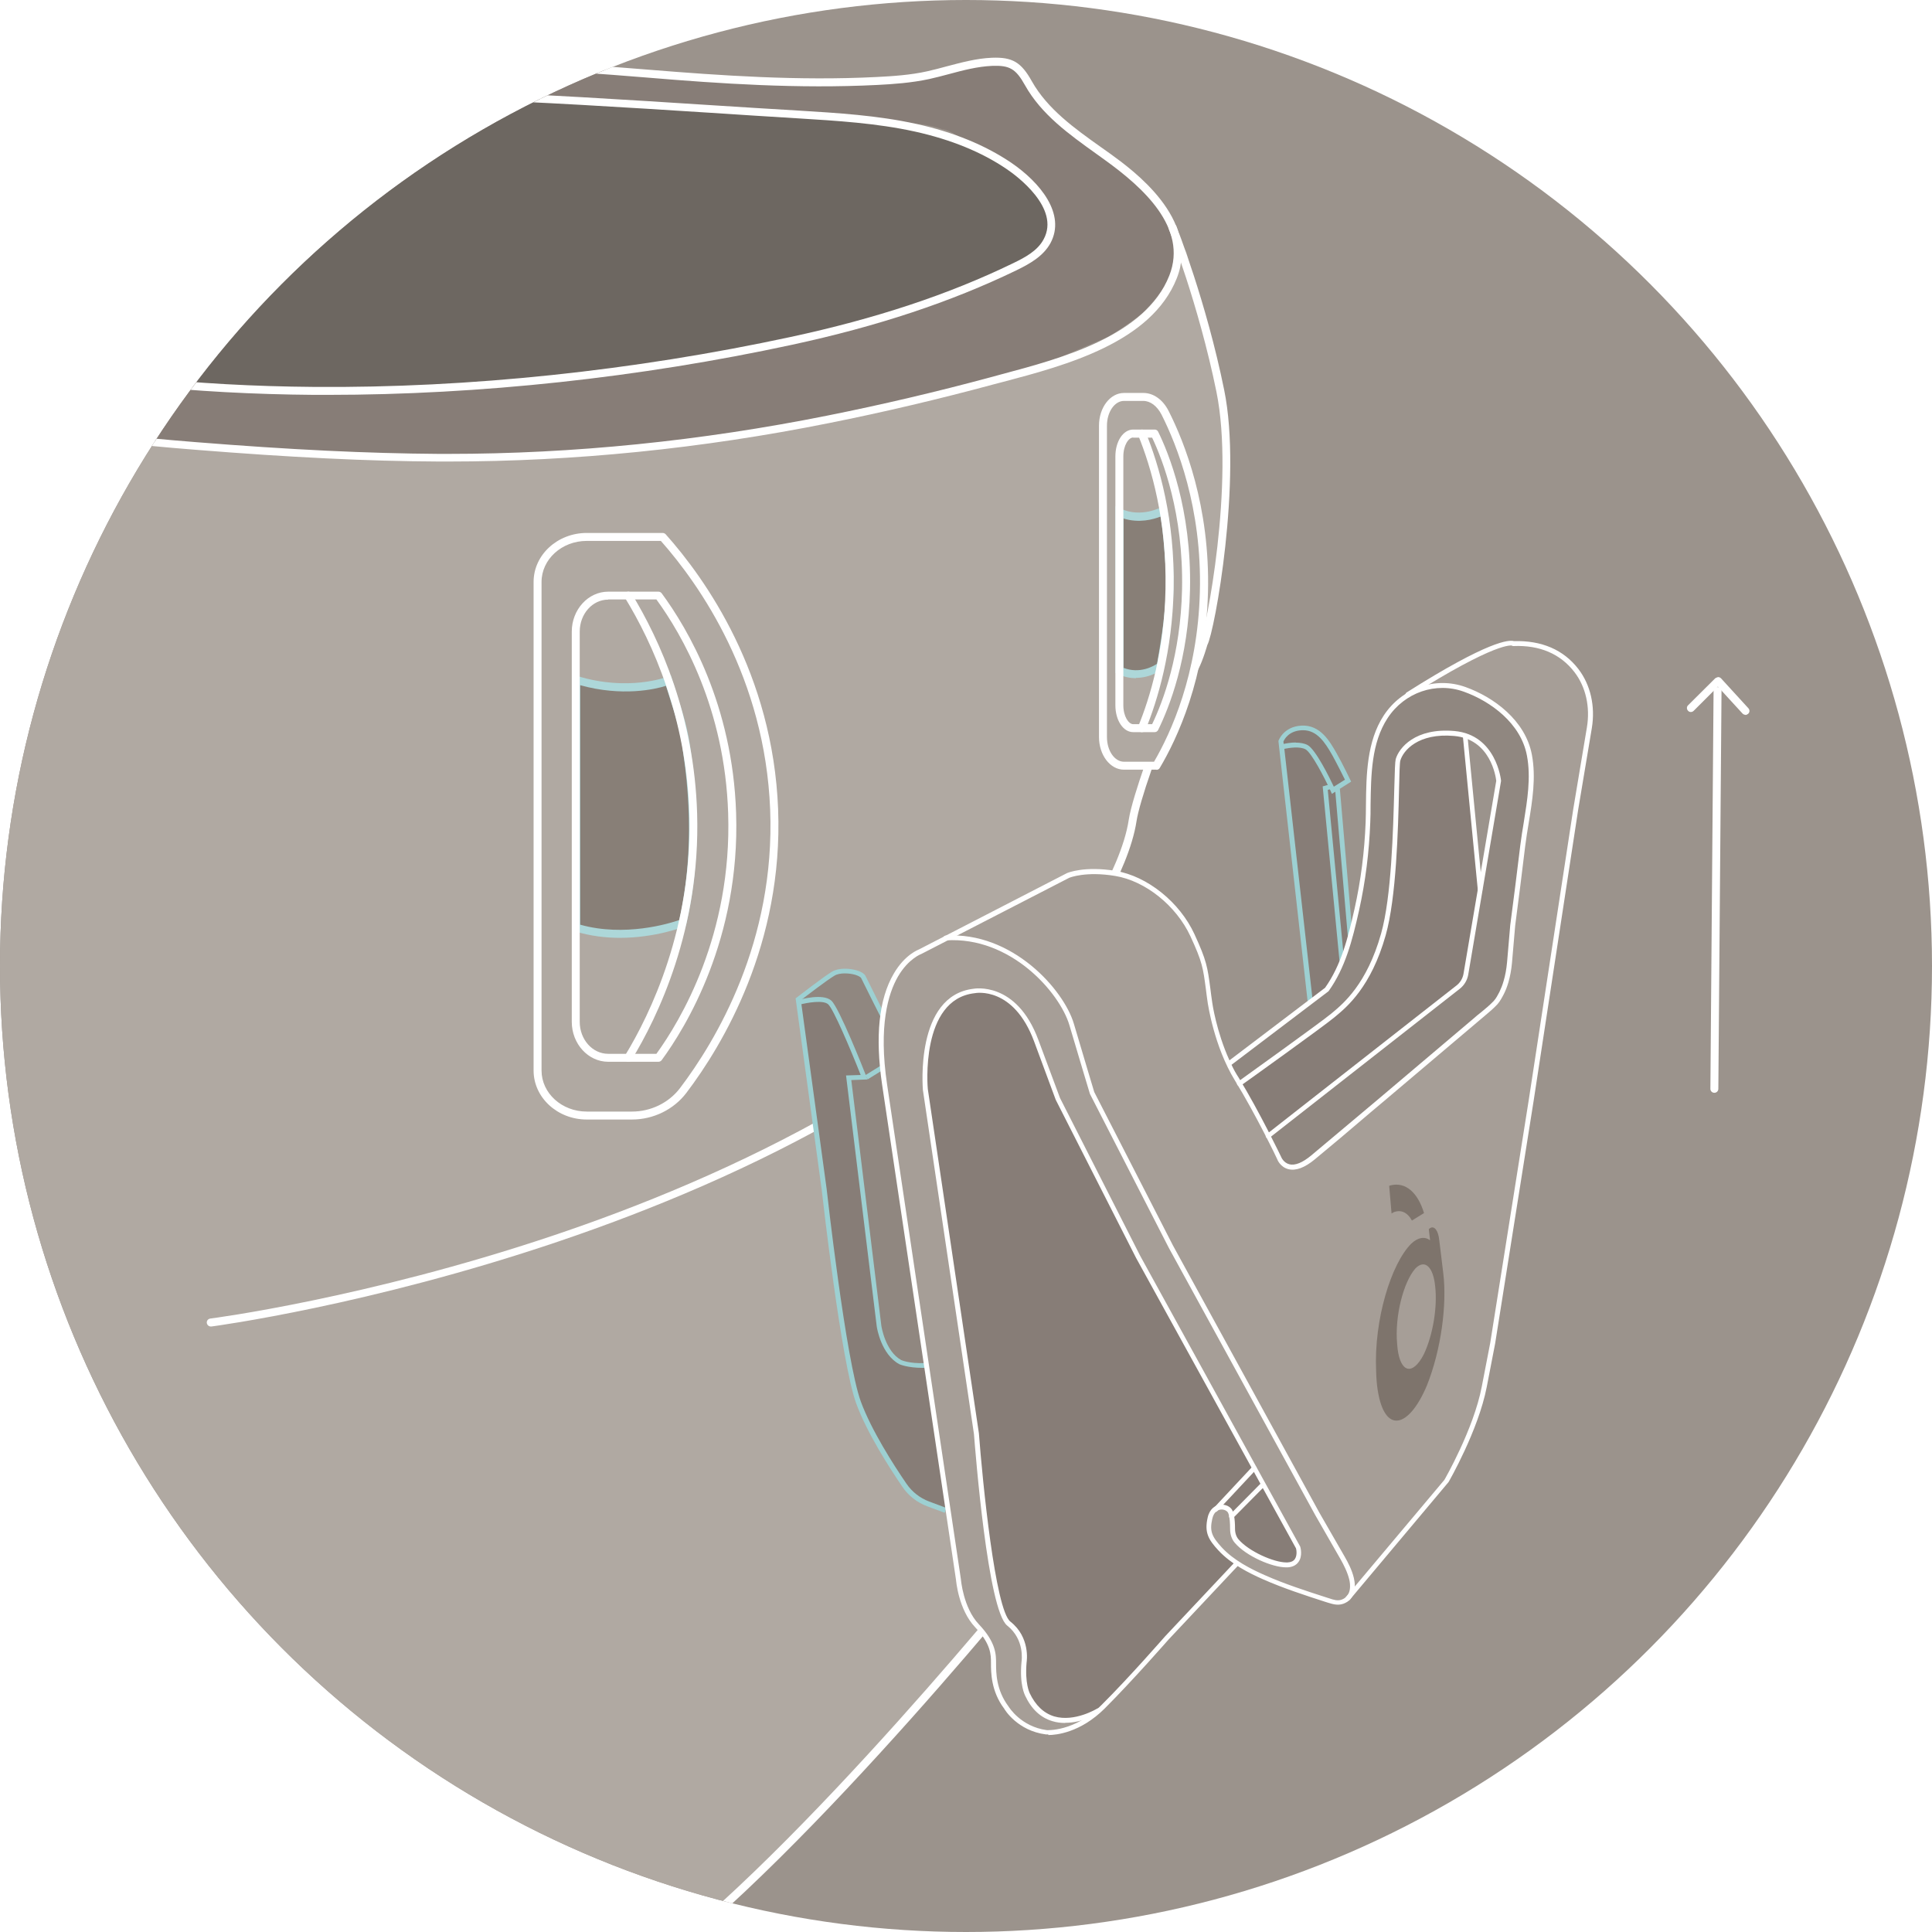 <svg viewBox="0 0 121.44 121.44" xmlns:xlink="http://www.w3.org/1999/xlink" xmlns="http://www.w3.org/2000/svg" id="Layer_1"><defs><style>.cls-1{fill:none;}.cls-2{clip-path:url(#clippath);}.cls-3{fill:#fff;}.cls-4{fill:#7e746c;}.cls-5{fill:#9dd0d2;}.cls-6{fill:#908780;}.cls-7{fill:#add7d9;}.cls-8{fill:#a69e97;}.cls-9{fill:#b0a9a2;}.cls-10{fill:#6d6761;}.cls-11{fill:#887f77;}.cls-12{fill:#877d77;}.cls-13{fill:#9b938c;}</style><clipPath id="clippath"><circle r="60.72" cy="60.72" cx="60.72" class="cls-1"></circle></clipPath></defs><g class="cls-2"><g id="Rectangle_142"><rect height="150.37" width="150.37" y="-4.7" x="-12.25" class="cls-13"></rect></g><g><path d="M4.85,27.3l5.68,.59,3.27,.26s3.45,.37,9.21,.47l5.76,.1,8.06-.28,4.73-.37s3.55-.39,5.26-.68l1.71-.3,4.27-.81,3.46-.81,5.84-1.54,4.38-1.41,3.08-1.31s1.6-.82,2.2-1.47l.61-.65s1.47-1.74,1.63-2.5,.13-1.96,.13-1.96c0,0-.31-.69-.76-1.2l-.45-.52-5.11-4.46s-1.63-.95-1.99-1.45-1.36-2.15-1.36-2.15c0,0-.16-.71-.61-.81s-1.29-.21-2.5-.1-1.59,.35-1.59,.35c0,0-.13,.11-1.06,.39s-2.25,.28-2.25,.28c0,0-4.56,.51-9.62,.12l-5.07-.39-8.91-.65-6.43-.44-7.39-.2-6.34-.08-3.85,.1-2.34,.18-1.52,.22-.11,2.58,8.25-.45s11.79-.11,15.13,0l3.34,.12s9.96,.51,14.39,.89l4.42,.38,3.67,.34s1.72,.18,2.88,.1,2.27,.34,2.27,.34c0,0,.56,.01,1.67,.94l1.11,.93,2.57,1.86s1.07,.6,1.24,1.47,.34,1.31-.15,1.86l-.5,.55s-.42,.43-1.2,.73l-.78,.3-1.37,.75-2.9,1.35s-2.79,1.05-4.37,1.46l-1.58,.41-4.18,.88-7.97,1.27-4.95,.66s-3.33,.44-5.79,.61l-2.46,.17s-2.84,.22-5.97,.21l-3.13-.02s-3.51-.01-6.73-.31l-3.22-.3-3.84-.52,.11,3.87Z" class="cls-12"></path><path d="M74.55,15.81l-.39-.73s-.02,.19-.25,1.4c-.23,1.21-1.15,2.22-1.15,2.22l-.65,.7c-.65,.7-2.37,1.73-2.37,1.73l-1.11,.58c-1.11,.58-5.43,1.92-5.43,1.92l-5.15,1.45-6.47,1.47-7.53,1.33-3.56,.3c-3.56,.3-9.93,.51-9.93,.51,0,0-.31,.09-6.22-.02s-14.54-.83-14.54-.83l-4.95-.53C4.61,27.19,0,35.31,0,35.31l-3.33,29.58L4.73,118.37v37.01l7.84-7.25,6.79-6.17,7.87-7.01,6.14-5.29,6.32-5.12,3.23-2.5,3.73-3.32,6.43-6.48,9.51-10.74,3.39-4.12,.26-7.25,.45-12.67,.37-12.54,.21-3.8-.04-.68c-.04-.68,.22-1.08,.22-1.08l.72-.94c.76-.89,2.13-3.99,2.42-4.72,.29-.72,1.04-3.89,1.04-3.89,0,0,.4-1.14,.53-1.67,.13-.5,.26,.5,1.07-.83,0-.01,.57-1.64,.56-1.65-.02-.07-.02-.13,0-.2,0-.07,.02-.13,.06-.19,.09-.19,.18-.37,.27-.56,.1-.35,.53-.92,.6-1.28,.07-.38,0-.54,.1-.92,.09-.37,.22-.67,.45-.98,.14-.19,.15-.43,.31-.61l.46-1.84,.97-7.52s0-.13,.08-3.44c.07-3.31-2.53-12.3-2.53-12.3Z" class="cls-9"></path><g><path d="M4.73,23.43c0,.15,3.84,.52,4.06,.54,3.63,.38,7.29,.57,10.94,.6,9.99,.07,20.24-1.04,30.01-3.14,4.82-1.04,9.58-2.49,14.03-4.65,.8-.38,1.63-.84,2.05-1.61,1-1.85-.99-3.78-2.4-4.73-1.76-1.2-3.79-1.94-5.86-2.4-2.42-.53-4.91-.68-7.38-.83-7.24-.44-14.48-.98-21.73-1.21-1.23-.04-2.46-.07-3.68-.09-1.85-.03-3.69-.04-5.54-.04-4.84,.02-9.67,.19-14.49,.57V23.43Z" class="cls-10"></path><path d="M20.61,24.82c-.29,0-.58,0-.88,0-3.79-.03-7.48-.23-10.96-.6h-.1c-4.19-.42-4.19-.5-4.19-.79V6.2l.23-.02c4.53-.36,9.28-.55,14.51-.57,1.81-.01,3.67,0,5.54,.04,1.23,.02,2.46,.05,3.69,.09,5.42,.17,10.92,.53,16.24,.87,1.83,.12,3.66,.23,5.49,.34,2.45,.15,4.98,.3,7.42,.84,2.32,.51,4.32,1.33,5.95,2.43,1.84,1.25,3.46,3.24,2.48,5.06-.46,.84-1.32,1.31-2.16,1.72-4.1,1.98-8.7,3.51-14.08,4.67-9.59,2.07-19.66,3.15-29.19,3.15Zm-15.62-1.56c.27,.06,1.11,.19,3.74,.45h.1c3.46,.38,7.13,.58,10.91,.61,9.75,.08,20.11-1.02,29.96-3.14,5.34-1.15,9.91-2.66,13.97-4.63,.77-.37,1.55-.79,1.93-1.51,1.07-1.97-1.74-4.02-2.32-4.41-1.57-1.07-3.51-1.86-5.77-2.36-2.4-.53-4.92-.68-7.34-.83-1.83-.11-3.66-.23-5.5-.35-5.32-.34-10.81-.69-16.22-.87-1.23-.04-2.45-.07-3.68-.09-1.87-.03-3.72-.05-5.53-.04-5.13,.02-9.79,.2-14.25,.55V23.26Z" class="cls-3"></path></g><path d="M-3.33,155.8s-.08,0-.11-.03c-.08-.04-.14-.13-.14-.22V28.87c0-.12,.08-.22,.2-.25q8.06-1.58,8.07-1.59c.42-.08,.98,.03,1.47,.13,.22,.04,.43,.09,.6,.11,1.76,.19,3.62,.37,5.53,.52,5.98,.48,10.83,.71,15.27,.74,.21,0,.42,0,.63,0,7.84,0,15.85-.81,23.83-2.41,3.4-.68,6.85-1.49,10.26-2.41l.66-.18c3.82-1.02,9.06-2.41,10.56-6.21,1.19-3.02-1.71-5.57-3.99-7.22l-.61-.44c-1.69-1.21-3.44-2.46-4.47-4.3-.58-1.04-.97-1.26-2.06-1.22-.93,.04-1.84,.28-2.73,.52-.41,.11-.83,.22-1.24,.31-1.11,.24-2.27,.32-3.26,.37-4.97,.25-9.85-.08-14.42-.46-2.91-.24-5.96-.45-9.33-.65-4-.24-7.62-.41-11.06-.52-2.98-.09-6.5-.17-10.01-.07h-.13c-1.79,.06-3.63,.11-5.38,.49-.14,.03-.27-.05-.3-.19-.03-.13,.06-.27,.19-.3,1.79-.39,3.66-.45,5.47-.5h.13c3.52-.11,7.05-.03,10.04,.07,3.45,.11,7.07,.28,11.07,.52,3.38,.2,6.43,.41,9.35,.65,4.56,.37,9.42,.71,14.35,.46,.98-.05,2.11-.12,3.18-.36,.41-.09,.81-.2,1.22-.31,.92-.24,1.86-.5,2.84-.54,1.29-.05,1.84,.28,2.51,1.48,.98,1.74,2.68,2.96,4.33,4.13l.62,.44c1.39,1.01,5.64,4.08,4.16,7.81-1.6,4.04-6.97,5.47-10.9,6.51l-.65,.17c-3.41,.92-6.88,1.74-10.29,2.42-8.01,1.61-16.06,2.42-23.93,2.42-.21,0-.42,0-.63,0-4.45-.02-9.32-.26-15.3-.74-1.91-.15-3.78-.33-5.54-.52-.19-.02-.41-.06-.65-.11-.45-.09-.95-.19-1.28-.12-.05,.01-6.62,1.3-7.86,1.54v125.98c3.82-2.74,34.06-24.44,43.56-31.42,9.78-7.18,24.28-25.13,25.26-26.35l1.33-37.59s.02-.1,.05-.14c.03-.05,3.31-4.67,3.81-8.01,.12-.79,.59-2.24,.96-3.31,.05-.13,.19-.2,.32-.15,.13,.04,.2,.19,.15,.32-.52,1.49-.85,2.64-.94,3.22-.5,3.29-3.45,7.58-3.86,8.17l-1.33,37.6c0,.05-.02,.11-.05,.15-.15,.19-15.28,19.07-25.41,26.51-10.1,7.42-43.62,31.47-43.96,31.71-.04,.03-.09,.05-.15,.05Z" class="cls-3"></path><path d="M75.1,42.19s-.08,0-.11-.03c-.12-.06-.17-.21-.11-.34,.28-.54,.54-1.46,.55-1.47,.37-.66,2.19-10.04,1.03-15.73-1.13-5.53-2.97-10.18-2.99-10.22-.05-.13,.01-.27,.14-.33,.12-.05,.27,.01,.33,.14,.02,.05,1.88,4.73,3.01,10.31,1.14,5.58-.6,15.21-1.06,16.02h0s-.26,.93-.56,1.51c-.04,.09-.13,.14-.22,.14Z" class="cls-3"></path><g><path d="M39.73,70.37h-2.85c-1.84,0-3.34-1.38-3.34-3.08v-30.71c0-1.7,1.5-3.08,3.34-3.08h4.77c.07,0,.14,.03,.19,.08,2.5,2.8,6.74,8.77,7.07,17.28,.33,8.46-3.47,14.81-5.77,17.84-.79,1.04-2.07,1.67-3.41,1.67Zm-2.85-36.37c-1.57,0-2.84,1.16-2.84,2.58v30.71c0,1.42,1.27,2.58,2.84,2.58h2.85c1.18,0,2.31-.55,3.01-1.47,2.26-2.98,6-9.21,5.67-17.52-.33-8.27-4.41-14.1-6.87-16.88h-4.66Z" class="cls-3"></path><g><path d="M36.21,42.73c3.33,1.03,5.8,.05,5.8,.05,.41,1.38,.98,2.75,1.18,4.55,.65,4.45,.33,8.07-.28,10.69,0,0-3.37,1.31-6.7,.28v-15.57Z" class="cls-11"></path><path d="M38.97,58.95c-.89,0-1.86-.11-2.83-.41l-.18-.05v-16.1l.32,.1c3.2,.99,5.61,.07,5.64,.06l.25-.1,.08,.26c.1,.34,.21,.68,.32,1.03,.35,1.08,.71,2.19,.86,3.56,.71,4.83,.24,8.53-.29,10.77l-.03,.13-.12,.05c-.1,.04-1.83,.7-4.03,.7Zm-2.51-.83c2.8,.79,5.62-.07,6.24-.29,.5-2.21,.94-5.79,.25-10.46-.15-1.33-.5-2.42-.84-3.47-.09-.27-.17-.53-.25-.79-.7,.22-2.75,.69-5.39-.04v15.05Z" class="cls-7"></path></g><path d="M39.49,66.74s-.09-.01-.13-.04c-.12-.07-.16-.23-.08-.34,1.6-2.62,4.25-8.09,4.05-15.2-.18-6.05-2.3-10.73-4.05-13.59-.07-.12-.04-.27,.08-.34,.12-.07,.27-.04,.34,.08,1.78,2.92,3.94,7.68,4.12,13.84,.21,7.24-2.49,12.8-4.12,15.47-.05,.08-.13,.12-.21,.12Z" class="cls-3"></path><path d="M41.39,66.74h-3.16c-1.26,0-2.29-1.13-2.29-2.51v-24.53c0-1.38,1.03-2.51,2.29-2.51h3.16c.08,0,.15,.04,.2,.1,1.65,2.24,4.46,7.01,4.68,13.82,.26,7.92-3.19,13.5-4.68,15.53-.05,.06-.12,.1-.2,.1Zm-3.16-29.05c-.99,0-1.79,.9-1.79,2.01v24.53c0,1.11,.8,2.01,1.79,2.01h3.03c1.5-2.07,4.76-7.48,4.51-15.12-.21-6.57-2.88-11.2-4.51-13.44h-3.03Z" class="cls-3"></path></g><g><path d="M72.69,48.38h-2.04c-.87,0-1.57-.92-1.57-2.05V26.75c0-1.13,.7-2.05,1.57-2.05h1.22c.63,0,1.23,.42,1.59,1.14,.98,1.93,2.61,5.99,2.47,11.39-.14,5.42-1.96,9.24-3.03,11.04-.04,.08-.13,.12-.21,.12Zm-2.04-23.18c-.59,0-1.07,.7-1.07,1.55v19.58c0,.86,.48,1.55,1.07,1.55h1.89c1.05-1.8,2.75-5.48,2.88-10.67,.14-5.29-1.45-9.25-2.41-11.15-.28-.54-.7-.86-1.15-.86h-1.22Z" class="cls-3"></path><g><path d="M70.37,32.22c1.42,.65,2.77-.11,2.77-.11,.17,.88,.25,1.85,.34,2.99,.24,2.73-.26,5.09-.52,6.76,0,0-1.17,.94-2.59,.28v-9.93Z" class="cls-11"></path><path d="M71.41,42.63c-.35,0-.74-.07-1.15-.26l-.15-.07v-10.48l.35,.16c1.28,.59,2.53-.1,2.54-.1l.3-.17,.07,.34c.18,.92,.26,1.91,.34,3.02,.21,2.4-.15,4.55-.41,6.13-.04,.24-.08,.47-.11,.69v.09s-.09,.06-.09,.06c-.04,.03-.73,.57-1.7,.57Zm-.79-.65c1.01,.39,1.86-.09,2.11-.26,.03-.19,.06-.39,.1-.59,.27-1.63,.61-3.67,.4-6.01-.07-.97-.14-1.85-.28-2.65-.46,.18-1.35,.43-2.33,.12v9.39Z" class="cls-7"></path></g><path d="M71.77,46.02s-.06,0-.09-.02c-.13-.05-.19-.2-.14-.33,.75-1.82,1.65-4.81,1.72-8.65,.08-4.3-.89-7.63-1.72-9.67-.05-.13,0-.27,.14-.33,.13-.05,.27,0,.33,.14,.85,2.09,1.85,5.49,1.76,9.87-.08,3.92-1,6.97-1.76,8.83-.04,.1-.13,.16-.23,.16Z" class="cls-3"></path><path d="M72.58,46.02h-1.35c-.63,0-1.12-.74-1.12-1.69v-15.64c0-.95,.49-1.69,1.12-1.69h1.35c.09,0,.18,.05,.22,.14,.64,1.3,2.11,4.86,2,9.92-.09,4.34-1.3,7.39-2,8.82-.04,.09-.13,.14-.22,.14Zm-1.35-18.52c-.29,0-.62,.49-.62,1.19v15.64c0,.7,.33,1.19,.62,1.19h1.19c.7-1.45,1.79-4.37,1.88-8.47,.1-4.77-1.23-8.18-1.88-9.54h-1.19Z" class="cls-3"></path></g></g><path d="M13.25,83.38c-.12,0-.23-.09-.25-.22-.02-.14,.08-.26,.22-.28,.1-.01,9.78-1.27,21.47-5.19,10.78-3.61,25.51-10.29,34.52-21.56,.09-.11,.25-.13,.35-.04,.11,.09,.12,.24,.04,.35-17.38,21.75-55.93,26.89-56.31,26.94-.01,0-.02,0-.03,0Z" class="cls-3"></path><g><path d="M82.4,62.94l-.36-2.75-.46-4.08-.56-5.02-.44-3.91s-.15-.59,.08-.84l.22-.24s.42-.38,.96-.34,.56,.05,.56,.05c0,0,.52,.21,.83,.63l.31,.42,.74,1.31,.45,.9-.66,.42,.05,.65,.75,8.44s.1,.37-.31,1.29l-.42,.92s-.29,1.03-.72,1.37-1.01,.79-1.01,.79Z" class="cls-12"></path><path d="M77.91,68.12l.62-.46,4.4-3.18s1.76-1.29,2.36-2.2l.6-.91,.48-.99,.63-1.67,.23-1.29,.23-1.36,.12-1.89,.12-1.77,.06-2.18,.03-1.75s-.05-.98,.63-1.58c0,0,.61-.46,1.11-.61s.81-.15,.81-.15l.91-.02,.55,.12,.3,.03,.02,.64,.24,2.42,.36,3.65,.29,2.96-1.02,5.81-2.24,1.81-6.96,5.49-3.09,2.37-1.82-3.27Z" class="cls-12"></path><path d="M77.19,66.89l6.28-4.82s1.24-2.03,1.72-4.54l.48-2.51s.2-1.97,.32-4.48c0,0,.02-2.1,.17-2.86l.14-.76s.43-1.92,1.74-2.93c0,0,.88-.73,2.08-.89,0,0,2.35-.15,3.96,1.33,0,0,1.66,.97,2.07,3.27,0,0,.21,1.54-.22,3.89l-.63,4.67-.43,4.04s-.08,1.35-.46,1.98-.59,.91-1.19,1.41l-.6,.5-3.04,2.59-6.97,5.88s-.6,.56-.99,.62-.82,.13-1.07-.19-.83-1.69-.83-1.69l.45-.35,4.8-3.76,6.87-5.39,.22-.29,.49-3.14,1.38-7.92,.25-1.59s-.15-.57-.22-.75-.38-.87-.67-1.16-.84-.72-1.31-.79-.94-.16-.94-.16l-1.19,.1s-.59,.14-.89,.33l-.3,.19s-.54,.35-.71,.83l-.17,.48v1.09s-.04,1.87-.04,1.87c0,0-.14,3.11-.16,3.39s-.21,2.18-.21,2.18c0,0-.23,2.1-.8,3.36l-.57,1.26s-.48,1.01-1.19,1.7l-.71,.69-6.19,4.55-.72-1.24Z" class="cls-6"></path><path d="M60.72,62.43s.95-.41,2.1,.14,1.61,1.51,1.61,1.51c0,0,.67,.87,1.23,2.78l.7,2,3.96,7.81,4.83,9.04,3.63,6.52,1.09,1.98,1.57,2.84s.22,.28,.17,.67-.14,.53-.49,.63c0,0-.17,.07-.6,0s-.81-.22-.81-.22l-1.49-.78-.57-.58s-.13,0-.17-.53-.05-1.04-.2-1.24-.59-.28-.61-.27-.16,0-.16,0c0,0-.58,.45-.53,1.17s.03,.69,.23,.95,.91,.97,.91,.97l.54,.46-.4,.43-6.56,7.08-2.02,2s-.61,.24-1.61,.35c0,0-.93,.02-1.34-.27s-.58-.45-.58-.45c0,0-.52-.48-.75-1.45,0,0-.13-.41-.1-.95s.06-1,.06-1c0,0-.06-.9-.45-1.39s-.59-.45-.88-1.13l-.29-.68-.75-4.32-.65-6.21-.61-4.26-1.02-6.9-1.39-9.36s-1.25-6.08,2.38-7.33Z" class="cls-12"></path><path d="M50.19,63.01s1.68-.4,2,0,.81,1.53,.81,1.53l1.29,2.99,.07,.21-.93,.05,.11,1.43,.56,4.57,.8,6.26,.45,3.64s.35,1.24,.89,1.7,.95,.37,.95,.37l1.05,.06-.59-3.77-1.36-9.29-.82-5.67s-.27-2.44,.04-3.35l-.82-1.48-.48-.92s-.52-.25-.68-.27-.8,0-.8,0l-.22,.06-1.88,1.32s-.55,.33-.44,.55Z" class="cls-6"></path><path d="M57.54,59.95l1.85-.95s.42-.11,1.29,.03,1.97,.46,2.59,.83l.62,.37s2.08,1.41,2.74,2.75c0,0,.46,.64,1.06,2.67l.61,2.04s.17,.74,.87,2.12l.7,1.38,1.51,3,2.27,4.44,2.92,5.35,5.41,9.76,2.61,4.64s.37,.63,.39,1.44-.75,.91-.75,.91c0,0,.09,.17-1.08-.21l-1.17-.38-2.17-.81-1.93-.96s-.81-.58-1.01-.78-.64-.61-.76-.93-.29-1.13,.21-1.74c0,0,.13-.19,.31-.15s.48,0,.63,.19,.13,.62,.13,.62l.06,.41,.07,.56s.25,.44,.49,.63,.97,.64,.97,.64l.98,.4,.73,.15s.59,0,.68-.16,.24-.32,.24-.65-.22-.6-.22-.6l-1.83-3.32-3.07-5.58-1.79-3.26-2.57-4.52-2.85-5.68-2.71-5.34-.75-1.96-.79-2.12s-.54-2.11-2.95-2.86c0,0-2.08-.19-2.76,.97,0,0-.71,.6-.99,2.21l-.19,1.25s-.12,.89,.06,2.12l.18,1.22,.45,3.04,1.75,11.81,.3,1.99,.42,2.85s.11,1.08,.14,1.41,.08,.85,.08,.85l.44,4,.53,3.38,.46,1.82s.13,.53,.4,.77l.26,.24s.64,.66,.7,1.31l.06,.65-.05,.79s-.04,1.04,.27,1.55l.3,.51s.34,.51,.86,.78l.52,.28s1.26,.06,2.1-.2c0,0-.48,.38-.55,.41s-1.41,.83-2.7,.38c0,0-.99-.25-1.64-1.08s-.82-1.43-.82-1.43c0,0-.27-.93-.24-1.93,0,0-.15-1.1-.67-1.69l-.52-.6s-.68-.99-.83-1.74l-.15-.75-.47-3.19-.3-2.12-1.54-10.18-1.57-10.54-.93-6.38s-.85-5.08,2.09-7.16Z" class="cls-8"></path><path d="M59.49,58.98s3.36-.2,5.57,2.14c0,0,1.8,1.66,2.26,3.19l.46,1.53,.83,2.78,.74,1.48,4.05,7.9,3.21,5.88,5.06,9.24,1.63,2.93,1.2,2.1s.48,.81,.49,1.38,0,.65,0,.65l1.56-1.92,4.41-5.27s1.17-2.25,1.51-3.16l.34-.91s.49-1.82,.7-2.9l.21-1.09,.89-5.53,1.12-7.09,1.21-7.79,.72-4.72,.91-5.91,1.28-7.92s.24-1.07,0-2.29-1.22-2.03-1.22-2.03c0,0-1.14-1.04-2.61-1.16s-2.11,.21-2.11,.21l-1.06,.46-2.45,1.33-1.4,.85s1.07-.35,1.71-.28l.65,.06s1.42,.35,2.21,.92l.79,.57s.93,.73,1.27,1.5l.34,.77s.24,.82,.25,1.45v.63s-.03,.88-.1,1.36l-.07,.49-.39,2.62-.49,3.94-.22,2.14-.11,1.24s-.14,.96-.36,1.4l-.22,.44s-.32,.49-1.02,1.08l-.71,.6-4.2,3.56-5.12,4.32-1.21,.94s-.81,.38-1.23,.13c0,0-.22-.12-.62-.92l-.4-.8-1.76-3.24s-1.04-1.64-1.4-2.97l-.37-1.33s-.29-1.48-.39-2.48-.59-2.02-.59-2.02c0,0-.32-1.08-1.25-2.16s-2.34-1.88-2.34-1.88c0,0-1.9-.84-3.17-.63s-1.42,.27-1.42,.27l-1.07,.55-6.49,3.37Z" class="cls-8"></path><path d="M50.19,63.11l1.08,7.81,.69,5.23,.91,6.75,.81,4.33s.4,1.39,.82,2.22l.42,.82,1.6,2.64s.39,.96,1.22,1.34l.82,.38,1.03,.39-.52-3.48-.85-5.7-1.05-.06s-.83-.08-1.2-.63l-.37-.55-.34-1.1-.27-2.23-.63-5.18-.76-6.19-.26-2.15h1l-.55-1.34-1.32-2.91s-.22-.57-.48-.59-.58-.03-.92,0-.87,.08-.91,.2Z" class="cls-12"></path><polygon points="84.72 58.85 83.92 49.61 84.22 49.59 85.02 58.83 84.72 58.85" class="cls-5"></polygon><g><path d="M59.38,95.09l-1.1-.41c-.64-.24-1.19-.67-1.57-1.24-.79-1.16-2.22-3.38-2.89-5.22-.95-2.6-2.12-13-2.17-13.44l-1.64-12.03,.07-.05c.07-.05,1.65-1.28,2.21-1.62,.43-.26,1.12-.22,1.58-.08,.2,.06,.45,.17,.54,.36,.15,.31,1.17,2.35,1.18,2.37l-.27,.13c-.04-.08-1.04-2.06-1.19-2.38-.02-.04-.11-.12-.35-.2-.4-.12-1.01-.15-1.33,.05-.49,.29-1.8,1.3-2.11,1.54l1.62,11.86c.01,.11,1.21,10.81,2.15,13.37,.66,1.8,2.07,4,2.86,5.15,.35,.52,.85,.91,1.43,1.13l1.1,.41-.11,.28Z" class="cls-5"></path><path d="M58,85.98c-.96,0-1.44-.22-1.47-.23-1.15-.62-1.41-2.3-1.42-2.37l-1.93-15.78,.92-.03c-.67-1.7-1.72-4.15-2.04-4.44-.3-.28-1.29-.12-1.84,.03l-.08-.29c.16-.05,1.6-.45,2.12,.03,.49,.45,2.02,4.31,2.19,4.75l.08,.2-1.02,.04,1.89,15.45s.24,1.6,1.25,2.15h0s.49,.23,1.48,.19v.3s-.1,0-.15,0Z" class="cls-5"></path><path d="M66.94,108.3c-.25,0-.52-.03-.78-.11-.75-.22-1.33-.76-1.73-1.62,0-.02-.36-.65-.22-2.11,.01-.07,.21-1.4-.9-2.28-1.22-.96-2-10.91-2.09-12.04l-3.21-21.63c0-.07-.52-5.93,3.19-6.36,.01,0,2.69-.51,4.07,3.22l1.36,3.65,5.04,9.92,10.06,18.28c.02,.06,.16,.59-.11,.96-.14,.2-.37,.32-.68,.34-.03,0-.06,0-.1,0-.87,0-2.51-.7-3.23-1.55-.19-.22-.29-.53-.29-.86,0-.82-.12-1.03-.16-1.07-.09-.11-.29-.19-.5-.14-.16,.04-.37,.17-.46,.57-.18,.79-.02,1.12,.6,1.8,.76,.82,1.84,1.36,2.7,1.74,1.26,.56,2.6,.99,3.9,1.41l.16,.05c.27,.09,.51,.17,.77,.08,.67-.24,.54-1.03,.48-1.27-.12-.48-.35-.92-.54-1.26l-1.6-2.79-9.2-16.79-4.96-9.68s-.69-2.29-1.29-4.32c-.61-2.06-3.71-5.6-7.77-5.33-.09,0-.15-.06-.16-.14,0-.08,.06-.15,.14-.16,4.19-.27,7.44,3.4,8.07,5.54,.6,2.03,1.28,4.29,1.28,4.29l4.95,9.65,9.2,16.79,1.6,2.78c.2,.35,.45,.82,.57,1.33,.15,.62,.05,1.37-.67,1.62-.35,.12-.66,.02-.96-.07l-.16-.05c-1.3-.42-2.65-.86-3.92-1.42-.88-.39-2-.95-2.8-1.81-.65-.7-.89-1.15-.68-2.07,.13-.58,.49-.74,.69-.79,.3-.07,.63,.03,.8,.24,.15,.18,.23,.6,.23,1.26,0,.26,.08,.5,.22,.66,.65,.76,2.22,1.45,3,1.45,.03,0,.05,0,.08,0,.22-.01,.37-.08,.46-.21,.18-.26,.08-.67,.07-.68l-10.05-18.25-5.05-9.94-1.36-3.67c-1.29-3.47-3.65-3.05-3.74-3.03-3.44,.39-2.95,5.97-2.94,6.03l3.21,21.63c.23,3.05,1.03,11.1,1.98,11.84,1.26,.99,1.03,2.49,1.02,2.55-.12,1.34,.19,1.93,.19,1.94,.37,.78,.89,1.27,1.55,1.47,1.28,.37,2.67-.48,2.69-.49,.07-.04,.16-.02,.21,.05,.04,.07,.02,.16-.05,.21-.05,.03-1.03,.63-2.15,.63Z" class="cls-3"></path><rect transform="translate(-27.24 38.98) rotate(-31.73)" height=".3" width="1.17" y="67.26" x="54.38" class="cls-5"></rect><path d="M82.2,63l-1.84-16.4v-.03s.3-.9,1.45-.96c1.2-.06,1.79,1.02,2.2,1.73,.45,.8,.85,1.66,.86,1.67l.06,.12-1.21,.77-.07-.16c-.42-.91-1.22-2.44-1.59-2.64-.37-.2-1.03-.09-1.33-.03l1.79,15.9-.3,.03Zm-.75-16.32c.26,0,.53,.04,.74,.15,.51,.28,1.38,2.05,1.65,2.62l.7-.44c-.13-.26-.45-.91-.79-1.53-.47-.83-.97-1.58-1.84-1.58-.03,0-.05,0-.08,0-.84,.04-1.11,.59-1.16,.72l.02,.14c.19-.04,.48-.09,.77-.09Z" class="cls-5"></path><polygon points="84.2 60.43 83.14 49.43 83.63 49.29 83.71 49.58 83.46 49.65 84.49 60.4 84.2 60.43" class="cls-5"></polygon><path d="M84.7,100.66s-.07-.01-.1-.04c-.06-.05-.07-.15-.02-.21l6.21-7.39s1.84-3.18,2.35-5.86l.53-2.74,2.42-15.26,2.8-18.3,.86-5.15c.21-1.27-.07-2.54-.79-3.47-.88-1.14-2.18-1.7-3.83-1.63-.04,0-.07,0-.09-.03-.02,0-.93-.29-6.47,3.21-.07,.04-.16,.02-.21-.05-.04-.07-.02-.16,.05-.21,5.18-3.28,6.45-3.32,6.75-3.23,1.74-.05,3.12,.54,4.05,1.75,.77,1,1.07,2.34,.85,3.7l-.86,5.14-2.8,18.3-2.42,15.26-.53,2.74c-.53,2.73-2.38,5.94-2.4,5.97l-6.22,7.41s-.07,.05-.12,.05Z" class="cls-3"></path><g id="Group_294"><g id="Group_293"><g id="Group_292"><g id="Path_496"><path d="M90.47,77.97l.25,2.06c.24,1.96-.13,4.81-1.03,7.06-1.13,2.68-2.65,3.08-3.09,.3-.06-.37-.09-.77-.1-1.21-.15-3.22,.95-6.76,2.21-8.01,.43-.4,.84-.46,1.18-.21l-.08-.7,.06-.05c.28-.2,.54,.13,.6,.76Zm-.26,2.88c-.12-1.22-.65-1.73-1.25-1.11h0c-.74,.85-1.3,2.99-1.14,4.73,.11,1.68,.83,2.05,1.53,.92,.05-.08,.1-.18,.15-.27,.58-1.22,.86-3,.71-4.27h0Zm-2.66-4.62s-.06,.03-.08,.05l-.15-1.74s.06-.02,.08-.03c.95-.24,1.72,.45,2.11,1.74l-.76,.47c-.29-.53-.72-.72-1.2-.5h0Z" class="cls-4"></path></g></g></g></g><path d="M79.71,71.56s-.09-.02-.12-.06c-.05-.07-.04-.16,.03-.21l11.95-9.36c.22-.18,.37-.43,.42-.71l2.06-12.14c-.03-.26-.36-2.62-2.65-2.82-2.26-.2-3.2,.92-3.38,1.55-.04,.13-.06,.91-.08,1.81-.06,2.54-.17,6.8-.84,9.17-.92,3.25-2.44,4.51-3.18,5.12l-.06,.05c-.67,.56-5.65,4.13-5.87,4.28-.07,.05-.16,.03-.21-.04-.05-.07-.03-.16,.04-.21,.05-.04,5.18-3.71,5.85-4.27l.06-.05c.71-.59,2.19-1.82,3.08-4.98,.66-2.33,.76-6.56,.83-9.09,.03-1.16,.05-1.72,.09-1.88,.2-.71,1.23-1.99,3.7-1.77,2.62,.24,2.92,3.08,2.92,3.11,0,.01,0,.03,0,.04l-2.06,12.16c-.06,.35-.25,.67-.53,.89l-11.95,9.36s-.06,.03-.09,.03Z" class="cls-3"></path><path d="M76.4,95.03s-.07-.01-.1-.04c-.06-.06-.06-.15,0-.21l2.43-2.6c.06-.06,.15-.06,.21,0,.06,.06,.06,.15,0,.21l-2.43,2.6s-.07,.05-.11,.05Z" class="cls-3"></path><path d="M77.41,95.46s-.08-.01-.11-.04c-.06-.06-.06-.15,0-.21l1.98-2c.06-.06,.15-.06,.21,0,.06,.06,.06,.15,0,.21l-1.98,2s-.07,.04-.11,.04Z" class="cls-3"></path><path d="M93.04,56.07c-.08,0-.14-.06-.15-.14l-.94-9.67c0-.08,.05-.16,.13-.16,.08,0,.16,.05,.16,.13l.94,9.67c0,.08-.05,.16-.13,.16,0,0,0,0-.01,0Z" class="cls-3"></path><path d="M65.89,109.02c-.09,0-.14,0-.15,0-1.79-.23-2.59-1.56-2.62-1.62-.83-1.1-.83-2.29-.83-2.86,0-.54,0-1.2-.99-2.25-1.06-1.12-1.2-2.93-1.21-3l-4.64-31.09c-.45-3.04-.21-5.4,.73-7,.71-1.22,1.57-1.51,1.6-1.53l9.29-4.79c.05-.02,1.09-.46,3.05-.14,1.99,.33,4.03,1.96,4.96,3.98,.77,1.67,.82,2.07,1,3.42,.03,.26,.07,.55,.12,.89,0,.02,.26,1.82,1.08,3.62l6.01-4.56c1-1.41,1.43-3.08,1.85-4.95,.4-1.79,.63-3.62,.7-5.45,.01-.36,.02-.73,.02-1.1,.02-1.87,.05-3.99,1.12-5.62,1.14-1.73,3.25-2.47,5.15-1.78,1.75,.63,3.75,2.08,4.16,4.25,.27,1.43,.03,2.89-.2,4.29-.08,.48-.16,.97-.22,1.45-.2,1.67-.41,3.33-.63,5l-.2,2.33c-.04,.45-.12,.87-.23,1.25-.08,.27-.17,.5-.28,.72-.11,.21-.24,.46-.41,.65-.25,.27-.54,.51-.79,.72-.18,.15-.35,.29-.52,.44l-5.79,4.9c-.29,.25-.58,.49-.88,.74l-1.86,1.58-1.63,1.36c-.64,.53-1.2,.74-1.67,.62-.51-.13-.7-.61-.7-.63,0-.02-1.36-2.84-2.66-4.95-1.31-2.14-1.69-4.8-1.7-4.83-.05-.34-.09-.63-.12-.89-.18-1.35-.22-1.71-.97-3.33-.89-1.93-2.84-3.49-4.73-3.8-1.86-.31-2.87,.11-2.88,.11l-9.3,4.79s-.82,.29-1.48,1.43c-.61,1.06-1.23,3.09-.68,6.78l4.64,31.1s.14,1.79,1.13,2.83c1.08,1.14,1.08,1.9,1.08,2.46s0,1.66,.78,2.7c.02,.03,.77,1.27,2.4,1.49,0,0,1.74,.13,3.45-1.58,1.77-1.76,3.98-4.3,4-4.32l4.39-4.67c.06-.06,.15-.06,.21,0,.06,.06,.06,.15,0,.21l-4.39,4.67s-2.24,2.56-4.01,4.33c-1.54,1.53-3.06,1.67-3.54,1.67Zm11.52-42.09c.13,.28,.28,.55,.45,.81,1.3,2.12,2.66,4.96,2.67,4.98,0,.01,.15,.37,.51,.46,.36,.1,.84-.1,1.39-.56l3.49-2.93c.29-.25,.58-.49,.88-.74l5.79-4.9c.17-.15,.35-.3,.53-.44,.25-.2,.53-.44,.77-.69,.15-.16,.26-.38,.36-.57,.1-.21,.19-.43,.26-.68,.11-.36,.18-.76,.22-1.19l.2-2.33c.22-1.67,.43-3.34,.63-5,.06-.49,.14-.98,.22-1.46,.22-1.38,.46-2.81,.2-4.19-.38-2.04-2.29-3.42-3.96-4.02-1.76-.64-3.74,.04-4.8,1.66-1.02,1.56-1.04,3.54-1.07,5.46,0,.38,0,.75-.02,1.11-.07,1.85-.3,3.7-.7,5.5-.43,1.92-.87,3.62-1.91,5.08,0,.01-.02,.02-.03,.03l-6.08,4.61Z" class="cls-3"></path></g></g></g><g><g><line y2="43.44" x2="107.95" y1="68.44" x1="107.76" class="cls-9"></line><path d="M107.76,68.69h0c-.14,0-.25-.11-.25-.25l.2-25c0-.14,.11-.25,.25-.25h0c.14,0,.25,.11,.25,.25l-.2,25c0,.14-.11,.25-.25,.25Z" class="cls-3"></path></g><path d="M109.71,44.93c-.07,0-.13-.03-.18-.08l-1.55-1.69-1.52,1.52c-.1,.1-.26,.1-.35,0-.1-.1-.1-.26,0-.35l1.71-1.7s.13-.07,.18-.07c.07,0,.13,.03,.18,.08l1.72,1.88c.09,.1,.09,.26-.02,.35-.05,.04-.11,.07-.17,.07Z" class="cls-3"></path></g></svg>